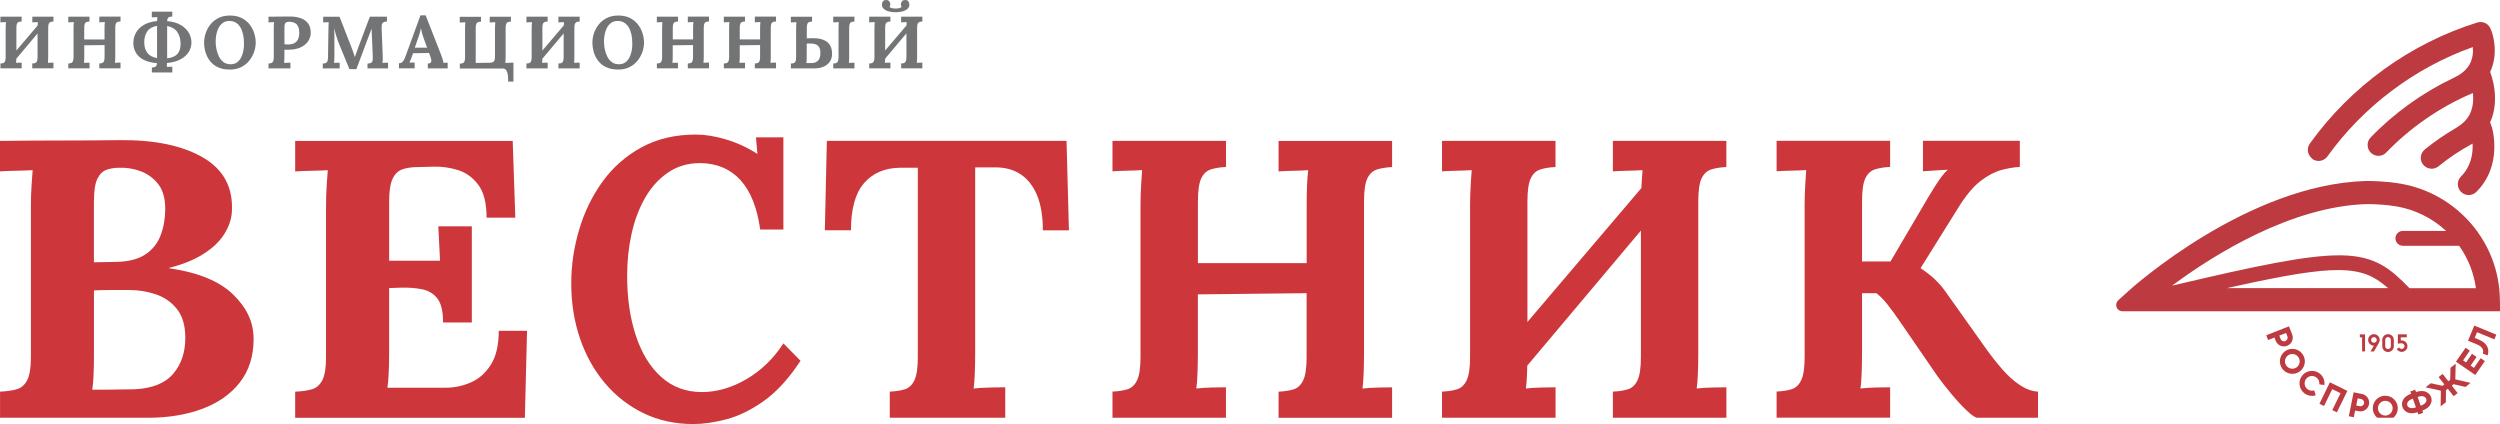 <?xml version="1.0" encoding="UTF-8"?>
<svg id="Layer_2" data-name="Layer 2" xmlns="http://www.w3.org/2000/svg" xmlns:xlink="http://www.w3.org/1999/xlink" viewBox="0 0 575.23 97.58">
  <defs>
    <style>
      .cls-1 {
        fill: #737476;
      }

      .cls-1, .cls-2, .cls-3, .cls-4 {
        stroke-width: 0px;
      }

      .cls-5 {
        clip-path: url(#clippath-2);
      }

      .cls-2 {
        fill: none;
      }

      .cls-6 {
        clip-path: url(#clippath-1);
      }

      .cls-7 {
        clip-path: url(#clippath-4);
      }

      .cls-3 {
        fill: #bc3a40;
      }

      .cls-8 {
        clip-path: url(#clippath);
      }

      .cls-4 {
        fill: #cd363a;
      }

      .cls-9 {
        clip-path: url(#clippath-3);
      }
    </style>
    <clipPath id="clippath">
      <rect class="cls-2" width="575.23" height="97.58"/>
    </clipPath>
    <clipPath id="clippath-1">
      <rect class="cls-2" x="486.91" y="5.12" width="88.32" height="91"/>
    </clipPath>
    <clipPath id="clippath-2">
      <rect class="cls-2" x="483.1" y="5.12" width="92.13" height="91"/>
    </clipPath>
    <clipPath id="clippath-3">
      <rect class="cls-2" x="486.91" y="5.12" width="88.32" height="91"/>
    </clipPath>
    <clipPath id="clippath-4">
      <rect class="cls-2" x="483.1" y="5.12" width="92.13" height="91"/>
    </clipPath>
  </defs>
  <g id="_Слой_1" data-name=" Слой 1">
    <g class="cls-8">
      <g>
        <path class="cls-4" d="m434.9,96.12v-7.01c-.61,0-1.65.02-3.14.05-1.49.03-2.71.11-3.68.23.12-.79.21-1.94.27-3.46s.09-3.09.09-4.73v-13.74h3.28c.85.61,1.74,1.52,2.68,2.73.94,1.21,1.81,2.4,2.59,3.55l9.01,13.1c.85,1.15,1.88,2.46,3.09,3.91,1.21,1.46,2.37,2.7,3.46,3.73,1.09,1.03,1.88,1.58,2.37,1.64h14.01v-6.01c-1.33-.06-2.7-.55-4.1-1.46-1.4-.91-2.75-2.11-4.05-3.6-1.3-1.48-2.56-3.08-3.78-4.78l-9.37-13.19c-.73-1.03-1.56-1.99-2.5-2.87s-2.02-1.71-3.23-2.5l8.74-14.01c1.7-2.73,3.37-4.73,5.01-6.01,1.64-1.27,3.23-2.12,4.78-2.55,1.55-.42,2.99-.67,4.32-.73v-6.01h-22.29v7.01c.67-.06,1.55-.12,2.64-.18s2.12-.12,3.09-.18c-.79.67-1.76,1.91-2.91,3.73s-2.24,3.64-3.28,5.46l-7.01,11.92h-6.55v-13.83c0-2.49.26-4.26.77-5.32s1.26-1.74,2.23-2.05c.97-.3,2.12-.49,3.46-.55v-6.01h-26.12v7.01c.67-.06,1.73-.1,3.18-.14,1.46-.03,2.67-.08,3.64-.14-.06.79-.14,1.94-.23,3.46s-.14,3.09-.14,4.73v34.85c0,2.43-.26,4.19-.77,5.28-.52,1.09-1.24,1.79-2.18,2.09-.94.3-2.11.49-3.5.55v6.01h26.12v.02Zm-96-7.28l4.64,4.64,45.41-53.96-4.37-4.37-45.68,53.69h0Zm58.33-56.42h-26.12v7.01c.67-.06,1.73-.1,3.18-.14,1.46-.03,2.67-.08,3.64-.14-.06.79-.14,1.94-.23,3.46s-.14,3.09-.14,4.73v34.85c0,2.43-.26,4.19-.77,5.28-.52,1.09-1.24,1.79-2.18,2.09-.94.3-2.11.49-3.5.55v6.01h26.12v-7.01c-.61,0-1.65.02-3.14.05-1.49.03-2.72.11-3.69.23.12-.79.21-1.94.27-3.46s.09-3.09.09-4.73v-34.85c0-2.49.26-4.26.77-5.32s1.26-1.74,2.23-2.05c.97-.3,2.12-.49,3.46-.55v-6.01h.01Zm-39.31,0h-26.12v7.01c.67-.06,1.73-.1,3.18-.14,1.46-.03,2.67-.08,3.64-.14-.06.79-.14,1.94-.23,3.46-.09,1.52-.14,3.09-.14,4.73v34.85c0,2.43-.26,4.19-.77,5.28-.52,1.09-1.24,1.79-2.18,2.09-.94.3-2.11.49-3.5.55v6.01h26.12v-7.01c-.61,0-1.65.02-3.14.05-1.49.03-2.72.11-3.69.23.12-.79.21-1.94.27-3.46s.09-3.09.09-4.73v-34.85c0-2.49.26-4.26.77-5.32s1.26-1.74,2.23-2.05c.97-.3,2.12-.49,3.46-.55v-6.01h.01Zm-75.84,63.7v-7.01c-.61,0-1.65.02-3.14.05-1.49.03-2.72.11-3.68.23.12-.79.21-1.94.27-3.46s.09-3.09.09-4.73v-13.47l25.02-.27v14.74c0,2.43-.26,4.19-.77,5.28-.52,1.09-1.24,1.79-2.18,2.09-.94.3-2.11.49-3.5.55v6.01h26.12v-7.01c-.61,0-1.65.02-3.14.05-1.49.03-2.72.11-3.68.23.12-.79.21-1.94.27-3.46s.09-3.09.09-4.73v-34.85c0-2.49.26-4.26.77-5.32s1.26-1.74,2.23-2.05c.97-.3,2.12-.49,3.46-.55v-6.01h-26.12v7.01c.67-.06,1.73-.1,3.18-.14,1.46-.03,2.67-.08,3.64-.14-.12.79-.21,1.94-.27,3.46s-.09,3.09-.09,4.73v13.19h-25.02v-14.2c0-2.49.26-4.26.77-5.32s1.26-1.74,2.23-2.05c.97-.3,2.12-.49,3.46-.55v-6.01h-26.12v7.01c.67-.06,1.73-.1,3.18-.14,1.46-.03,2.67-.08,3.64-.14-.06.79-.14,1.94-.23,3.46-.09,1.52-.14,3.09-.14,4.73v34.85c0,2.43-.26,4.19-.77,5.28-.52,1.09-1.24,1.79-2.18,2.09-.94.3-2.11.49-3.5.55v6.01h26.12-.01Zm-36.13-43.14l-.55-20.57h-55.15l-.46,20.57h6.01c0-4.91,1-8.52,3-10.83s4.73-3.49,8.19-3.55h4.19v43.59c0,2.43-.26,4.19-.77,5.28-.52,1.09-1.24,1.79-2.18,2.09-.94.3-2.11.49-3.5.55v6.01h26.57v-7.01c-.61,0-1.71.02-3.32.05-1.61.03-2.93.11-3.96.23.12-.79.21-1.94.27-3.46s.09-3.09.09-4.73v-42.68h4.37c2.3-.06,4.29.44,5.96,1.5,1.67,1.06,2.96,2.67,3.87,4.82s1.37,4.87,1.37,8.15h6.01-.01Zm-65.7-.18v-21.2h-6.31l.33,3.82c-2.24-1.46-4.63-2.56-7.17-3.32s-4.87-1.14-7-1.14c-4.75,0-8.93.99-12.53,2.96-3.6,1.97-6.59,4.61-8.97,7.92-2.38,3.31-4.16,6.99-5.36,11.06-1.2,4.06-1.8,8.16-1.8,12.28,0,4.55.67,8.78,2.01,12.69s3.25,7.34,5.73,10.28,5.45,5.25,8.89,6.92,7.26,2.5,11.47,2.5c2.24,0,4.76-.36,7.58-1.09,2.81-.73,5.69-2.14,8.64-4.23,2.95-2.09,5.76-5.17,8.43-9.24l-3.93-4c-2.29,3.52-5.13,6.26-8.52,8.24-3.39,1.97-6.8,2.96-10.24,2.96-3.66,0-6.77-1.15-9.34-3.46s-4.52-5.47-5.85-9.51c-1.34-4.03-2.01-8.66-2.01-13.88,0-3.28.34-6.46,1.02-9.56.68-3.09,1.72-5.85,3.11-8.28,1.39-2.43,3.15-4.37,5.28-5.82,2.13-1.46,4.61-2.18,7.45-2.18,3.82.06,6.89,1.37,9.21,3.91,2.32,2.55,3.84,6.34,4.55,11.38h5.33Zm-71.69,21.39v-22.11h-7.71l.4,7.92h-11.71v-13.65c0-2.37.27-4.11.8-5.23.53-1.12,1.3-1.85,2.3-2.18s2.2-.5,3.6-.5l3.6-.09c1.8-.06,3.64.2,5.51.77,1.87.58,3.44,1.72,4.71,3.41,1.27,1.7,1.9,4.22,1.9,7.55h6.61l-.6-17.65h-50.05v7.01c.73-.06,1.9-.1,3.5-.14,1.6-.03,2.94-.08,4-.14-.07.79-.15,1.94-.25,3.46s-.15,3.09-.15,4.73v34.85c0,2.43-.28,4.19-.85,5.28-.57,1.09-1.37,1.79-2.4,2.09-1.03.3-2.32.49-3.85.55v6.01h52.85l.5-20.02h-6.51c0,3.28-.6,5.87-1.8,7.78-1.2,1.91-2.74,3.28-4.6,4.09-1.87.82-3.8,1.23-5.81,1.23h-13.41c.13-.79.23-1.91.3-3.37s.1-3,.1-4.64v-14.92l2.6-.09c1.8-.06,3.45.06,4.96.36,1.5.3,2.68,1.02,3.55,2.14s1.3,2.96,1.3,5.51h6.61ZM21.62,46.25c0-2.37.27-4.08.8-5.14.53-1.06,1.23-1.74,2.1-2.05.87-.3,1.83-.46,2.9-.46,1.73-.06,3.4.21,5,.82s2.94,1.59,4,2.96c1.07,1.37,1.6,3.26,1.6,5.69,0,2.18-.35,4.2-1.05,6.05s-1.87,3.32-3.5,4.41c-1.64,1.09-3.85,1.67-6.66,1.73l-5.2.09v-14.1h.01Zm-.1,40.04c.07-1.46.1-3,.1-4.64v-14.83c1.33-.06,2.6-.09,3.8-.09h4.31c2.14,0,4.19.33,6.16,1s3.59,1.81,4.85,3.41c1.27,1.61,1.9,3.81,1.9,6.6,0,3.34-.94,6.1-2.8,8.28-1.87,2.18-4.84,3.37-8.91,3.55-1,0-2.04.02-3.1.04-1.07.03-2.14.05-3.2.05h-3.4c.13-.79.23-1.91.3-3.37m12.5,9.83c4.67,0,8.84-.68,12.51-2.05s6.56-3.4,8.66-6.1c2.1-2.7,3.15-6.02,3.15-9.96s-1.57-7.17-4.7-10.24c-3.14-3.06-8.04-5.08-14.72-6.05v-.09c3.14-.79,5.76-1.85,7.86-3.19,2.1-1.33,3.69-2.83,4.76-4.5s1.67-3.38,1.8-5.14c.33-5.58-1.85-9.75-6.56-12.51-4.7-2.76-11.06-4.11-19.07-4.05-4.6.06-9.23.09-13.86.09s-9.26.03-13.86.09v7.01c.73-.06,1.9-.1,3.5-.14,1.6-.03,2.94-.08,4.01-.14-.07.79-.15,1.94-.25,3.46s-.15,3.09-.15,4.73v34.85c0,2.43-.28,4.19-.85,5.28-.57,1.09-1.37,1.79-2.4,2.09-1.04.3-2.32.49-3.85.55v6.01h34.03-.01Z"/>
        <path class="cls-1" d="m203.14.33c-.15.22-.22.47-.22.74,0,.39.14.71.43.97s.67.46,1.16.59c.48.13,1.01.19,1.57.19s1.09-.07,1.56-.19c.48-.13.86-.33,1.16-.59.29-.26.44-.58.44-.97,0-.27-.08-.52-.23-.74s-.39-.33-.72-.33c-.26-.01-.46.04-.61.17-.15.12-.25.26-.31.42-.06.15-.09.27-.09.36,0,.23.06.45.17.68-.16.11-.36.2-.61.26s-.5.08-.76.08-.52-.03-.76-.08c-.25-.06-.46-.14-.63-.26.06-.12.1-.24.13-.36s.04-.22.04-.32c0-.09-.03-.21-.08-.36-.06-.15-.16-.29-.3-.42s-.35-.18-.62-.17c-.33,0-.57.11-.71.33m-1.83,14.05l.87.87,8.48-10.08-.82-.82-8.53,10.03h0Zm10.9-10.54h-4.88v1.31c.12-.01.32-.02.6-.03.27,0,.5-.01.68-.03-.01.15-.03.36-.04.65-.02.28-.02.58-.02.88v6.51c0,.45-.05.78-.15.99-.1.2-.23.33-.41.39-.18.06-.39.09-.65.1v1.12h4.88v-1.31h-.59c-.28,0-.51.02-.69.04.02-.15.04-.36.05-.65.01-.28.02-.58.02-.88v-6.51c0-.47.05-.8.14-.99.1-.2.24-.33.42-.38.18-.06.4-.09.65-.1v-1.12h0Zm-7.35,0h-4.88v1.31c.12-.01.32-.02.6-.03.27,0,.5-.01.68-.03-.01.15-.03.36-.04.65-.02.28-.03.58-.03.88v6.51c0,.45-.05.78-.14.99-.1.2-.23.33-.41.39s-.39.09-.65.1v1.12h4.88v-1.31h-.59c-.28,0-.51.02-.69.04.02-.15.04-.36.05-.65.01-.28.02-.58.02-.88v-6.51c0-.47.05-.8.14-.99.1-.2.24-.33.42-.38.18-.06.4-.09.65-.1v-1.12h0Zm-8.27,11.9v-1.31h-.59c-.28,0-.51.02-.69.04.02-.15.04-.36.05-.65.01-.28.02-.58.02-.88v-6.51c0-.47.05-.8.14-.99.1-.2.24-.33.42-.38.18-.06.4-.09.65-.1v-1.12h-4.88v1.31c.12-.01.32-.02.6-.03.27,0,.5-.01.68-.03-.01.15-.03.36-.04.65-.02.28-.02.58-.02.88v6.51c0,.45-.05.78-.15.99s-.23.33-.41.39c-.18.06-.39.09-.65.1v1.12h4.88,0Zm-11-1.74c0-.21.01-.48.02-.82v-3.14c.16-.02.32-.03.48-.03h.48c.43,0,.81.07,1.14.2.33.14.59.36.77.68.19.32.28.76.28,1.33,0,.44-.07.83-.2,1.17-.14.34-.35.61-.64.8s-.67.3-1.13.32h-1.25c.02-.15.04-.33.04-.53m1.74,1.76c.79,0,1.5-.13,2.12-.38.62-.26,1.11-.64,1.47-1.14.36-.51.54-1.12.54-1.86,0-.45-.07-.9-.2-1.33-.14-.44-.38-.83-.72-1.18-.35-.35-.84-.62-1.48-.82-.64-.19-1.47-.27-2.49-.24l-.93.03v-2.38c0-.47.05-.8.14-.99.1-.2.24-.33.42-.38.18-.06.4-.09.65-.1v-1.12h-4.88v1.31c.12-.01.32-.02.6-.03.27,0,.5-.01.68-.03-.01.15-.03.36-.04.65-.02.28-.03.58-.03.88v6.51c0,.45-.05.78-.14.99-.1.2-.23.33-.41.39s-.39.09-.65.1v1.12h5.37-.02Zm-15.91,0v-1.31h-.59c-.28,0-.51.02-.69.04.02-.15.04-.36.05-.65.01-.28.02-.58.02-.88v-2.52l4.68-.05v2.75c0,.45-.05.78-.15.99-.1.2-.23.33-.41.39-.17.06-.39.09-.65.1v1.12h4.88v-1.31h-.59c-.28,0-.51.02-.69.04.02-.15.04-.36.05-.65.01-.28.02-.58.02-.88v-6.51c0-.47.05-.8.14-.99.1-.2.24-.33.42-.38.18-.06.4-.09.65-.1v-1.12h-4.88v1.31c.12-.01.32-.02.6-.03.27,0,.5-.01.68-.03-.02.15-.04.36-.05.65-.01.28-.02.58-.02.88v2.47h-4.68v-2.65c0-.47.05-.8.14-.99.1-.2.24-.33.42-.38.18-.06.4-.09.65-.1v-1.12h-4.88v1.31c.12-.01.32-.02.6-.03.27,0,.5-.01.68-.03-.01.15-.03.36-.04.65-.02.28-.02.58-.02.88v6.51c0,.45-.05.78-.15.99-.1.2-.23.33-.41.39-.17.06-.39.09-.65.1v1.12h4.88v.02Zm-15.42,0v-1.31h-.59c-.28,0-.51.02-.69.04.02-.15.04-.36.05-.65.01-.28.02-.58.02-.88v-2.52l4.67-.05v2.75c0,.45-.05.78-.14.99-.1.2-.23.33-.41.39-.18.06-.39.09-.65.1v1.12h4.88v-1.31h-.59c-.28,0-.51.02-.69.04.02-.15.04-.36.05-.65.01-.28.02-.58.02-.88v-6.51c0-.47.05-.8.14-.99.1-.2.24-.33.42-.38s.4-.09.65-.1v-1.12h-4.88v1.31c.12-.01.32-.02.6-.03.27,0,.5-.01.68-.03-.02.15-.04.36-.05.65-.01.28-.02.58-.02.88v2.47h-4.67v-2.65c0-.47.05-.8.14-.99.1-.2.24-.33.42-.38s.4-.09.65-.1v-1.12h-4.88v1.31c.12-.01.32-.02.6-.03.27,0,.5-.01.68-.03-.01.15-.03.36-.04.65-.02.28-.03.58-.03.88v6.51c0,.45-.05.78-.14.99-.1.2-.23.33-.41.39-.18.06-.39.09-.65.1v1.12h4.88l-.02.02Zm-15.23-1.46c-.44-.33-.79-.76-1.05-1.29s-.45-1.1-.57-1.7-.18-1.17-.18-1.7.05-1.06.15-1.61c.1-.56.27-1.07.51-1.54s.55-.85.95-1.15.88-.46,1.46-.47c.59-.01,1.1.11,1.54.37.44.25.8.62,1.08,1.09s.49,1.03.63,1.67c.14.65.2,1.36.2,2.14,0,.52-.05,1.06-.15,1.61-.1.55-.27,1.06-.51,1.52s-.56.84-.95,1.13c-.4.29-.89.43-1.48.43-.65,0-1.19-.16-1.63-.49m4.08,1.15c.75-.38,1.37-.88,1.86-1.5s.86-1.29,1.11-2.01c.24-.72.37-1.44.37-2.14s-.12-1.43-.35-2.16c-.23-.72-.59-1.4-1.06-2.01-.48-.62-1.09-1.11-1.84-1.49-.75-.37-1.64-.56-2.67-.56s-1.89.19-2.63.56-1.37.87-1.86,1.48c-.49.61-.86,1.28-1.11,2.01-.24.73-.36,1.45-.36,2.17s.11,1.47.32,2.21.55,1.41,1.02,2.01c.46.61,1.07,1.09,1.83,1.45.75.36,1.67.54,2.75.54,1.01,0,1.89-.19,2.63-.57m-22.4-1.05l.87.87,8.48-10.08-.82-.82-8.53,10.03h0Zm10.9-10.54h-4.88v1.31c.12-.01.32-.02.6-.03.27,0,.5-.01.68-.03-.01.15-.02.36-.04.65-.02.28-.03.58-.03.88v6.51c0,.45-.05.78-.14.99-.1.2-.23.33-.41.39-.18.06-.39.09-.65.1v1.12h4.88v-1.31h-.59c-.28,0-.51.02-.69.04.02-.15.04-.36.05-.65.01-.28.02-.58.02-.88v-6.51c0-.47.05-.8.15-.99.1-.2.24-.33.42-.38s.4-.09.65-.1v-1.12h-.02Zm-7.35,0h-4.88v1.31c.12-.01.32-.02.59-.03.27,0,.5-.01.68-.03-.01.15-.02.36-.04.65-.02.28-.03.58-.03.88v6.51c0,.45-.05.78-.14.99-.1.2-.23.33-.41.39-.18.06-.39.09-.65.1v1.12h4.88v-1.31h-.59c-.28,0-.51.02-.69.04.02-.15.04-.36.05-.65.01-.28.02-.58.02-.88v-6.51c0-.47.05-.8.14-.99.1-.2.24-.33.42-.38s.4-.09.65-.1v-1.12h0Zm-7.87,14.91v-4.35l-1.87.08c.02-.15.04-.36.05-.65.01-.28.02-.58.02-.88v-6.51c0-.47.05-.8.15-.99.1-.2.24-.33.42-.38s.4-.09.65-.1v-1.12h-4.88v1.31c.12,0,.32,0,.6-.02.27-.01.5-.02.68-.03-.01.15-.03.36-.04.65-.02.28-.03.58-.03.88v6.31c0,.45-.04.78-.14.99-.09.2-.22.33-.4.39-.18.06-.39.09-.64.1l-3.25.05V6.46c0-.47.05-.8.14-.99.1-.2.24-.33.42-.38s.4-.09.65-.1v-1.12h-4.88v1.31c.12,0,.32,0,.6-.02.27-.01.5-.02.68-.03-.01.15-.03.36-.04.65-.02.28-.03.58-.03.88v6.51c0,.45-.05.78-.14.99-.1.2-.23.33-.41.39-.18.06-.39.09-.65.1v1.12h9.91c.33,0,.58.13.76.38s.3.61.37,1.06c.06.45.09.97.08,1.56h1.24l-.02-.02Zm-21.93-9.98c.19-.53.33-.99.43-1.38.09-.38.16-.67.2-.87h.02c.06.32.14.68.25,1.1.11.41.24.82.39,1.23l.78,2.12h-2.84l.76-2.21h0Zm-.8,6.97v-1.36h-.55c-.25,0-.47.02-.65.04.09-.19.19-.43.3-.72s.19-.51.25-.65l.27-.8,3.69-.07.34.94c.11.28.18.54.19.76.01.23-.04.4-.16.54-.12.13-.34.19-.65.19v1.12h4.57v-1.31h-.43c-.18,0-.36.02-.55.04-.02-.26-.09-.56-.2-.91s-.2-.6-.27-.77l-3.62-9.26h-1.19l-3.32,9.1c-.12.34-.25.66-.38.95s-.29.53-.49.71-.45.27-.76.27v1.17h3.64l-.03.02Zm-13.41.17l3.32-8.86c.02-.08.05-.16.08-.23s.07-.15.1-.23c.01.35.03.73.04,1.13.02.4.04.77.06,1.11.02.33.03.57.03.71l.14,3.6c.02.45-.01.78-.11.99s-.24.33-.43.39c-.19.06-.41.09-.67.1v1.12h4.73v-1.31h-.59c-.28,0-.51.02-.71.04.02-.15.04-.36.07-.65.02-.28.02-.58,0-.88l-.25-6.51c-.01-.47.03-.8.13-.99.1-.2.24-.33.43-.38.19-.06.41-.09.66-.1v-1.12h-3.93c-.44,1.17-.88,2.34-1.32,3.5s-.88,2.34-1.32,3.52c-.14.35-.27.71-.39,1.09-.12.37-.26.76-.41,1.16h-.02c-.06-.19-.14-.45-.25-.77-.11-.32-.23-.66-.36-1-.12-.35-.24-.65-.34-.91l-2.57-6.58h-3.76v1.31c.12-.01.32-.02.59-.03.27,0,.5-.01.68-.03-.01.15-.02.36-.03.65-.01.28-.02.58-.03.88l-.1,6.51c0,.45-.05.78-.14.99s-.23.33-.41.39c-.18.06-.39.09-.65.1v1.12h3.88v-1.31h-.59c-.28,0-.51.02-.71.04.02-.15.04-.36.06-.65.02-.28.03-.58.03-.88v-3.06c.01-.51.01-1.04,0-1.61-.01-.56-.03-1.16-.05-1.79.12.54.26,1.07.42,1.58s.3.96.44,1.35.26.69.35.91c.39.93.77,1.86,1.15,2.79.38.93.76,1.86,1.15,2.8h1.6Zm-16.56-9.57c0-.4.04-.69.14-.88.09-.19.22-.32.39-.37.17-.06.37-.08.61-.08.21,0,.45.03.71.08s.51.16.75.32.43.42.59.76c.15.34.23.79.23,1.36s-.09,1.07-.27,1.47-.47.71-.86.92c-.39.21-.9.31-1.52.31-.14,0-.27,0-.39-.02-.12-.01-.25-.02-.37-.03v-3.83h-.01Zm-3.67,9.4h5.05v-1.31h-.4c-.19,0-.38.01-.57.02-.19,0-.35.01-.48.03.02-.15.04-.36.05-.65.01-.28.02-.58.02-.9v-1.5c.19.01.38.02.57.02s.41,0,.66-.02c.8-.02,1.51-.15,2.11-.37.6-.23,1.1-.52,1.5-.88.4-.36.7-.75.9-1.19s.31-.88.32-1.33c.02-.91-.17-1.64-.57-2.21-.4-.57-.97-.99-1.72-1.26-.74-.27-1.61-.4-2.61-.39-.81.01-1.61.02-2.41.02s-1.61,0-2.41.02v1.31c.12-.01.32-.02.59-.03.27,0,.5-.01.68-.03-.01.15-.03.36-.04.65-.02.28-.02.58-.02.88v6.51c0,.45-.05.78-.15.99s-.23.33-.41.39-.39.09-.65.1v1.12h-.01Zm-10.35-1.46c-.44-.33-.79-.76-1.05-1.29s-.45-1.1-.57-1.7-.18-1.17-.18-1.7.05-1.06.15-1.61c.1-.56.27-1.07.51-1.54s.56-.85.95-1.15c.4-.3.88-.46,1.46-.47.59-.01,1.1.11,1.54.37.44.25.8.62,1.08,1.09s.49,1.03.63,1.67c.14.65.2,1.36.2,2.14,0,.52-.05,1.06-.15,1.61-.1.55-.27,1.06-.51,1.52s-.56.84-.95,1.13c-.4.29-.89.43-1.48.43-.65,0-1.19-.16-1.63-.49m4.08,1.15c.75-.38,1.37-.88,1.86-1.5s.86-1.29,1.11-2.01c.24-.72.37-1.44.37-2.14s-.12-1.43-.35-2.16c-.23-.72-.59-1.4-1.06-2.01-.48-.62-1.09-1.11-1.84-1.49-.75-.37-1.64-.56-2.67-.56s-1.89.19-2.63.56-1.37.87-1.86,1.48-.86,1.28-1.1,2.01-.37,1.45-.37,2.17.11,1.47.32,2.21c.22.74.56,1.41,1.02,2.01.46.61,1.07,1.09,1.83,1.45.75.36,1.67.54,2.75.54,1.01,0,1.89-.19,2.63-.57m-17.06-9.45c1.05.2,1.83.66,2.34,1.38.5.71.76,1.62.76,2.72,0,1.03-.25,1.81-.74,2.35-.49.53-1.28.86-2.35.99v-7.43h-.01Zm-4.53,6.19c-.49-.62-.73-1.44-.73-2.46s.24-1.84.7-2.51c.47-.66,1.22-1.08,2.25-1.25v7.41c-1-.17-1.74-.57-2.23-1.19m5.74,4.49v-1.31l-1.28.03c.01-.09.02-.22.03-.37.01-.16.02-.33.02-.51,1.27-.12,2.32-.41,3.15-.87.83-.45,1.45-1.01,1.86-1.68.41-.67.62-1.39.62-2.16s-.2-1.51-.59-2.21c-.39-.7-1-1.3-1.82-1.8s-1.88-.81-3.19-.93c.04-.49.17-.78.37-.88s.48-.16.82-.17v-1.12h-4.71v1.31l1.28-.05c-.01.09-.02.21-.03.37s-.02.33-.03.53c-1.22.11-2.24.41-3.05.88-.81.48-1.42,1.08-1.82,1.81s-.6,1.53-.6,2.39c0,.76.18,1.47.54,2.13s.94,1.22,1.74,1.66,1.86.71,3.17.82c-.05.45-.17.73-.38.83-.21.1-.48.16-.81.19v1.12h4.71Zm-19.05-.92v-1.31h-.59c-.28,0-.51.02-.69.04.02-.15.04-.36.05-.65.01-.28.02-.58.02-.88v-2.52l4.67-.05v2.75c0,.45-.05.78-.15.99-.1.2-.23.33-.41.39s-.39.09-.65.1v1.12h4.88v-1.31h-.59c-.28,0-.51.02-.69.04.02-.15.04-.36.05-.65.01-.28.02-.58.02-.88v-6.51c0-.47.05-.8.14-.99.1-.2.23-.33.42-.38.18-.06.4-.09.65-.1v-1.12h-4.88v1.31c.12-.01.32-.02.59-.03.27,0,.5-.01.68-.03-.02.15-.04.36-.05.65-.01.28-.02.58-.02.88v2.47h-4.67v-2.65c0-.47.05-.8.14-.99.1-.2.24-.33.42-.38.18-.06.4-.09.65-.1v-1.12h-4.88v1.31c.12-.01.32-.02.59-.03.27,0,.5-.01.68-.03-.01.15-.03.36-.04.65-.02.28-.02.58-.02.88v6.51c0,.45-.05.78-.15.99s-.23.33-.41.39c-.18.06-.39.09-.65.1v1.12h4.88v.02ZM1.42,14.38l.87.87L10.77,5.17l-.82-.82L1.42,14.38h0ZM12.32,3.84h-4.88v1.31c.12-.01.32-.02.59-.03.27,0,.5-.01.68-.03-.01.15-.03.36-.04.65-.02.28-.03.58-.03.88v6.51c0,.45-.05.78-.15.99-.1.2-.23.33-.41.39-.18.06-.39.09-.66.1v1.12h4.88v-1.31h-.59c-.28,0-.51.02-.69.04.02-.15.04-.36.05-.65.01-.28.02-.58.02-.88v-6.51c0-.47.05-.8.14-.99.1-.2.24-.33.42-.38s.4-.09.65-.1v-1.12h.02Zm-7.35,0H.09v1.31c.12-.01.32-.02.6-.03.27,0,.5-.01.68-.03-.01.15-.03.36-.04.65-.02.28-.03.58-.03.88v6.51c0,.45-.05.78-.14.99-.1.2-.23.33-.41.39-.18.06-.39.09-.65.1v1.12h4.88v-1.31h-.59c-.28,0-.51.02-.69.04.02-.15.04-.36.05-.65.01-.28.02-.58.02-.88v-6.51c0-.47.05-.8.14-.99.1-.2.23-.33.42-.38.18-.06.4-.09.65-.1v-1.12h0Z"/>
      </g>
    </g>
    <g class="cls-6">
      <path class="cls-3" d="m548.72,91.05c-1.58.06-2.82,1.4-2.76,2.98.06,1.58,1.39,2.83,2.98,2.77s2.83-1.4,2.77-2.98c-.06-1.59-1.4-2.83-2.98-2.76m.17,4.56c-.94.03-1.72-.7-1.76-1.63-.03-.94.7-1.73,1.63-1.76.94-.03,1.73.69,1.76,1.63.04.94-.7,1.73-1.63,1.76"/>
    </g>
    <g class="cls-5">
      <g>
        <path class="cls-3" d="m529.82,81.51c-.9-1.31-2.7-1.63-4-.73s-1.63,2.7-.73,4c.9,1.31,2.7,1.63,4,.73,1.31-.9,1.63-2.7.73-4m-1.41,3.03c-.77.53-1.83.34-2.36-.43s-.34-1.83.43-2.36c.77-.53,1.83-.34,2.36.43s.34,1.83-.43,2.36"/>
        <polygon class="cls-3" points="533.68 92.9 534.21 93.16 534.74 93.42 536.63 89.54 538.54 90.48 536.64 94.36 537.17 94.61 537.7 94.87 540.11 89.94 536.09 87.97 533.68 92.9"/>
        <polygon class="cls-3" points="570.78 82.42 569.23 84.65 568.47 84.12 569.84 82.13 569.32 81.77 568.79 81.41 567.42 83.39 566.74 82.92 568.28 80.69 567.8 80.35 567.32 80.02 565.1 83.22 569.54 86.28 571.75 83.08 571.26 82.75 570.78 82.42"/>
        <path class="cls-3" d="m567.88,78.39l.54.23c.43.18,1.47.6,1.47.6,1.78.74,1.51,1.81,1.38,2.12l.54.22.54.23c.17-.42.24-.91.15-1.41-.16-.83-.77-1.68-2.16-2.25,0,0-.48-.2-.93-.38l.54-1.31,3.91,1.61.08.03.22-.54.23-.54-5.08-2.09-1.43,3.47h0Z"/>
        <path class="cls-3" d="m526.27,79.56c1.03-.41,1.55-1.58,1.14-2.61l-.3-.77-.22-.55-.21-.54-5.23,2.05.21.55.21.54,1.47-.57c.03.09.07.17.1.27.05.15.12.3.19.5.41,1.03,1.58,1.55,2.62,1.14m-1.5-1.58c-.08-.2-.14-.36-.2-.5-.04-.1-.07-.18-.11-.27l1.57-.61.3.77c.17.44-.05.93-.48,1.1-.43.17-.92-.05-1.09-.48"/>
        <path class="cls-3" d="m543.52,90.66l-.81-.16-.58-.12-.58-.12-1.11,5.51.57.12.58.12.31-1.55c.09.02.18.04.28.06.15.03.32.06.53.1,1.09.22,2.16-.49,2.38-1.58.21-1.09-.49-2.16-1.58-2.38m.44,2.15c-.09.45-.54.74-.99.66-.21-.04-.37-.07-.52-.11-.1-.02-.19-.04-.29-.05l.33-1.65.81.16c.46.09.75.53.66.99"/>
        <polygon class="cls-3" points="564.95 87.29 565.02 84.21 565.03 83.68 564.77 83.89 564.43 84.16 563.84 84.62 563.77 87.4 563.35 87.72 562.03 86.04 561.57 86.4 561.11 86.76 562.43 88.45 562.01 88.78 559.31 88.18 558.71 88.65 558.37 88.91 558.1 89.12 558.62 89.23 561.62 89.89 561.58 93.01 561.58 93.5 561.82 93.31 562.17 93.03 562.77 92.57 562.8 89.78 563.22 89.45 564.56 91.16 565.02 90.8 565.48 90.44 564.14 88.73 564.56 88.4 567.28 89.03 567.87 88.57 568.22 88.29 568.46 88.1 567.99 87.99 564.95 87.29"/>
        <path class="cls-3" d="m534.24,88.51l.58.08c.13-.98-.24-1.94-1-2.58-1.21-1.02-3.03-.86-4.05.35-1.02,1.21-.86,3.03.35,4.05.76.63,1.77.84,2.71.54l-.18-.56-.17-.56c-.56.17-1.16.05-1.6-.32-.71-.6-.81-1.68-.21-2.39.6-.72,1.68-.81,2.4-.2.44.37.66.94.59,1.52l.58.08h0Z"/>
        <path class="cls-3" d="m558.25,90.17c-.47-.2-1.25-.35-2.35.04l-.18-.54-.56.2-.56.19.18.54c-1.11.37-1.62.97-1.86,1.42-.27.52-.32,1.11-.13,1.65.19.54.59.97,1.12,1.21.46.2,1.22.35,2.3-.02.01,0,.03,0,.05-.02l.19.54.55-.2.55-.19-.18-.53s.04-.01.05-.02c1.08-.38,1.58-.96,1.82-1.41.28-.52.33-1.1.14-1.64-.19-.54-.59-.97-1.12-1.21m-3.14,3.72c-.28.03-.53,0-.73-.1-.07-.03-.14-.08-.2-.12-.13-.1-.23-.24-.29-.39-.05-.16-.06-.32-.02-.49.02-.08.04-.15.08-.22.11-.2.29-.38.52-.53.2-.13.43-.24.7-.33l.7,2.01c-.27.1-.52.16-.75.18m3.16-1.66c-.02.08-.05.15-.09.23-.1.2-.28.38-.52.54-.19.13-.43.23-.7.33l-.7-2.01c.27-.1.52-.16.75-.18.28-.03.53,0,.74.1.08.03.15.08.21.13.13.1.23.23.28.39.05.15.06.32.02.48"/>
        <path class="cls-3" d="m553.94,79.66c0-.73-.6-1.33-1.33-1.33-.07,0-.14,0-.21.02v-.74h1.38v-.68h-2.05v2.18s.58-.21,1.04-.09h.02c.27.08.47.33.47.62,0,.36-.3.65-.65.65-.24,0-.45-.14-.57-.33l-.58.34c.23.4.66.67,1.15.67.73,0,1.33-.6,1.33-1.33"/>
        <path class="cls-3" d="m546.22,80.87l1.14-1.97v-.03c.12-.19.19-.42.19-.66,0-.73-.6-1.32-1.33-1.32s-1.33.59-1.33,1.32.59,1.32,1.31,1.33l-.77,1.33h.79Zm-.65-2.66c0-.35.29-.65.65-.65s.65.3.65.65c0,.12-.03.23-.09.32h0l-.02.04c-.12.17-.31.29-.54.29-.36,0-.65-.29-.65-.65"/>
        <polygon class="cls-3" points="544.18 80.86 544.18 76.94 542.98 76.94 542.98 77.62 543.5 77.62 543.5 80.86 544.18 80.86"/>
      </g>
    </g>
    <g class="cls-9">
      <g>
        <path class="cls-3" d="m550.22,80.76c.35-.24.58-.64.58-1.09v-1.46c0-.73-.6-1.32-1.33-1.32s-1.33.59-1.33,1.32v1.46c0,.74.6,1.33,1.33,1.33.28,0,.54-.09.75-.24m-1.4-1.1v-1.46c0-.35.29-.65.65-.65s.65.3.65.65v1.46c0,.36-.29.65-.65.65s-.65-.29-.65-.65"/>
        <path class="cls-3" d="m532.03,36.56c.43.31.93.47,1.46.47.8,0,1.56-.39,2.03-1.04,8.2-11.43,20.01-20.34,33.23-25.08l.22-.08v.24c.05.43.05.86.01,1.26-.22,2.4-1.55,4.17-4.06,5.4-.08.04-.16.08-.23.13h-.02c-7.14,3.37-13.78,8.13-19.21,13.77-.45.47-.69,1.08-.69,1.73,0,.69.27,1.33.76,1.8.47.45,1.09.7,1.73.7.69,0,1.33-.28,1.8-.77,5.52-5.74,12.33-10.44,19.69-13.59l.23-.1.03.24c.02.29.03.58.05.86.04,3.06-1.18,5.28-3.72,6.78-.09.06-.17.12-.28.2h-.02c-2.5,1.46-4.9,3.1-7.12,4.91-.58.48-.92,1.18-.92,1.94,0,.57.2,1.13.56,1.57.48.58,1.19.92,1.94.92.57,0,1.13-.2,1.58-.56,2.34-1.9,4.9-3.62,7.59-5.08l.26-.14v.29c.07,2.04-.35,4.95-2.67,7.27-.48.47-.74,1.1-.74,1.77s.26,1.3.73,1.77c.48.47,1.1.74,1.77.74s1.29-.26,1.77-.73c6.16-6.14,3.66-14.61,3.55-14.97-.04-.15-.11-.29-.18-.44v-.04c-.05-.15-.09-.27-.14-.38-.01-.01-.02-.03-.02-.04l-.06-.11.04-.08c.76-1.69,1.13-3.6,1.1-5.68-.04-2.58-.7-4.73-1.09-5.79l-.02-.07.03-.07c.53-1.16.86-2.42.98-3.75.26-2.99-.62-5.35-.72-5.61-.03-.08-.06-.16-.1-.24l-.02-.05c-.33-1.05-1.28-1.76-2.39-1.76-.25,0-.5.04-.74.11-15.4,4.8-29.08,14.69-38.53,27.85-.31.43-.47.93-.47,1.45,0,.8.39,1.56,1.04,2.03"/>
      </g>
    </g>
    <g class="cls-7">
      <path class="cls-3" d="m575.2,68.93c-.14-13.07-9.65-24.26-22.62-26.63-3.37-.61-7-.66-8.04-.66h-.08c-27.27.75-53.64,24.34-54.75,25.35l-2.18,1.97s-.16.14-.25.26c-.21.26-.37.58-.37.95,0,.77.6,1.4,1.36,1.45h86.97l-.03-2.68h0Zm-62.83-2.63l1.59-.35c12.19-2.71,19.14-3.81,23.98-3.81,5.56,0,8.4,1.47,11.18,3.85l.36.31h-37.12.01Zm42.03,0l-.05-.05c-4.35-4.45-7.78-7.37-15.6-7.5h-.58c-7.43,0-18.92,2.38-37.54,6.78l-.86.2.71-.52c9-6.6,26.71-17.75,44.1-18.25,1.9,0,4.75.15,7.05.57,4.04.74,7.79,2.56,10.85,5.29l.35.31h-9.95c-.94,0-1.71.77-1.71,1.71s.77,1.71,1.71,1.71h12.95l.05.08c1.99,2.82,3.3,6.1,3.78,9.48l.03.2h-15.31.02Z"/>
    </g>
  </g>
</svg>